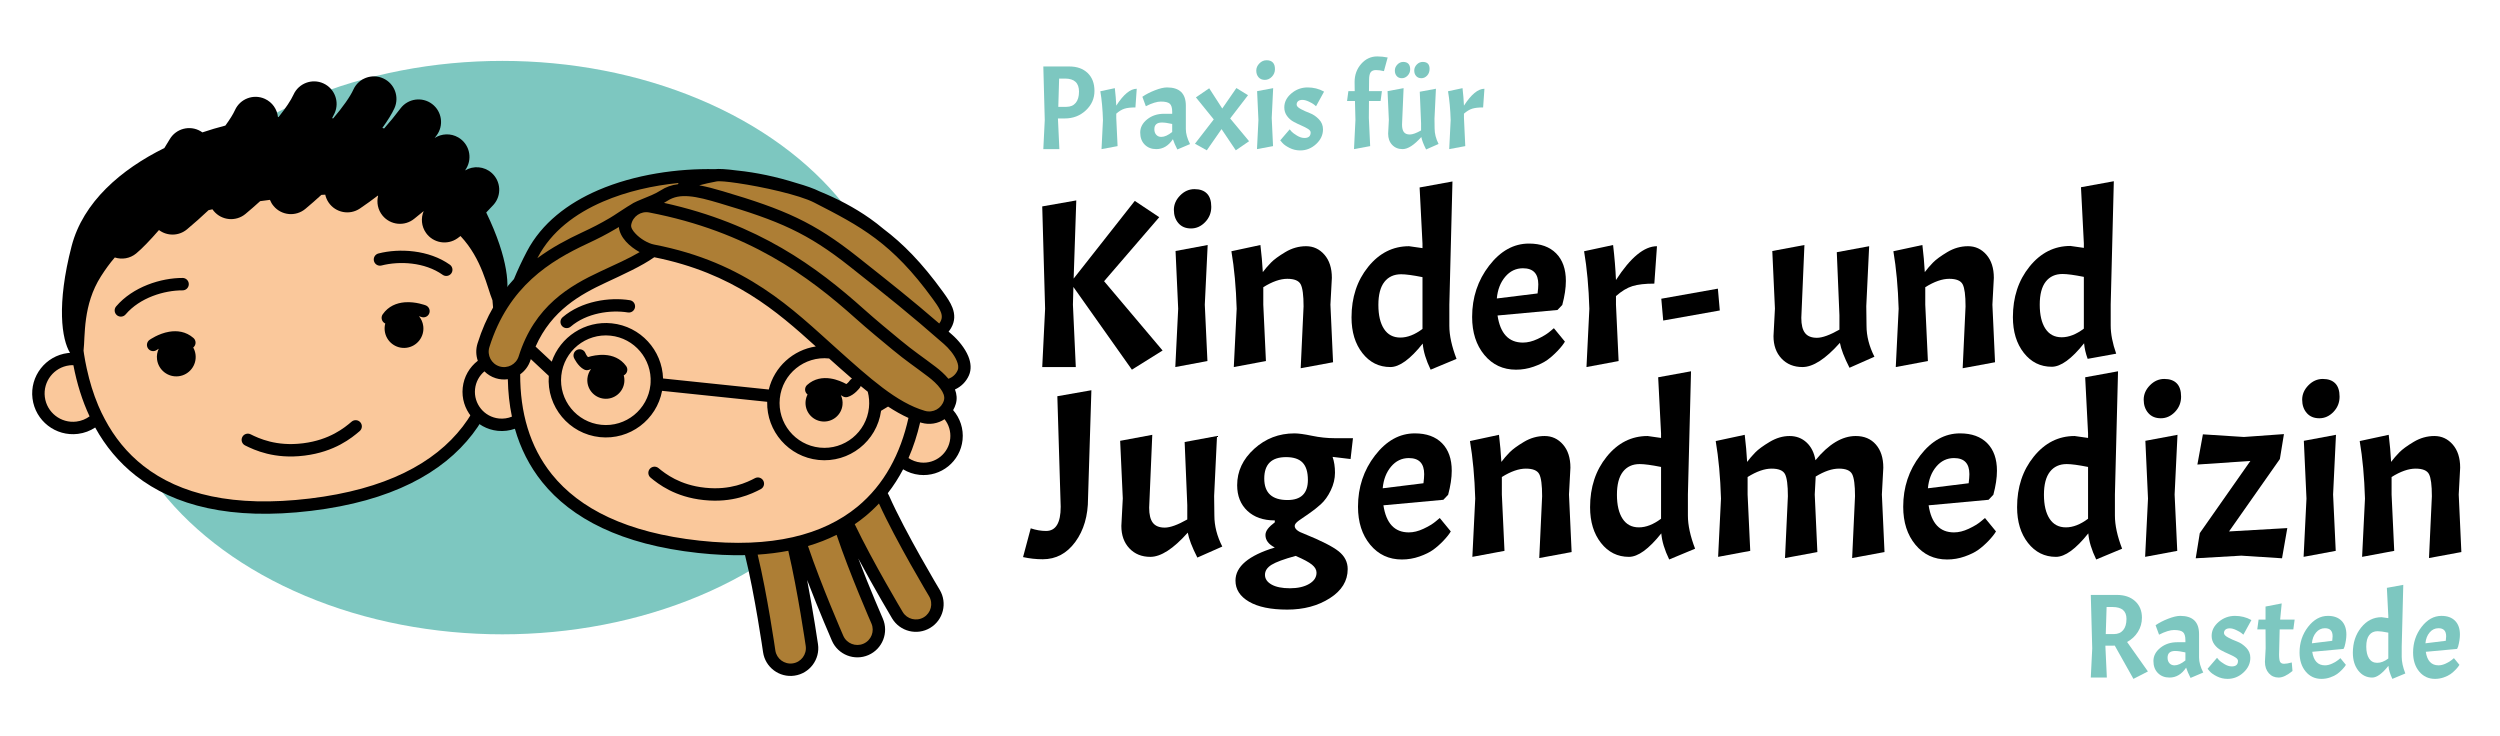 <?xml version="1.0" encoding="UTF-8" standalone="no"?><!DOCTYPE svg PUBLIC "-//W3C//DTD SVG 1.1//EN" "http://www.w3.org/Graphics/SVG/1.1/DTD/svg11.dtd"><svg width="100%" height="100%" viewBox="0 0 2008 591" version="1.1" xmlns="http://www.w3.org/2000/svg" xmlns:xlink="http://www.w3.org/1999/xlink" xml:space="preserve" xmlns:serif="http://www.serif.com/" style="fill-rule:evenodd;clip-rule:evenodd;stroke-linejoin:round;stroke-miterlimit:2;"><g id="Logo" transform="matrix(1,0,0,1,0,94.918)"><g id="Bildmarke" transform="matrix(-1.198,0,0,1.198,2667.93,-1558.57)"><g id="Hintergrundfarbe-" serif:id="Hintergrundfarbe " transform="matrix(1.135,0,0,0.826,-225.859,198.272)"><circle cx="1864.36" cy="1521.22" r="232.72" style="fill:rgb(125,199,192);"/></g><g id="Malte" transform="matrix(0.12,0.015,-0.015,0.12,1857.54,1271.42)"><g transform="matrix(-6.839,0.881,0.881,6.839,7358.91,-7268.05)"><path d="M814.157,1139.86c-2.588,-0.422 -5.28,-0.481 -8.013,-0.129c-15.195,1.957 -25.942,15.882 -23.985,31.077c1.957,15.194 15.882,25.941 31.077,23.984c6.31,-0.813 11.853,-3.69 16.037,-7.864c25.205,50.175 78.009,80.677 171.669,69.046c125.734,-15.615 160.706,-88.311 150.154,-170.23c-10.551,-81.918 -94.966,-138.656 -188.39,-126.622c-93.424,12.033 -160.706,88.31 -150.155,170.229c0.457,3.547 0.992,7.054 1.606,10.509Z" style="fill:rgb(250,200,155);"/></g><g transform="matrix(-6.839,0.881,0.881,6.839,7358.91,-7268.05)"><path d="M807.239,1134.63c-6.71,-10.793 -11.115,-38.66 0.937,-85.795c9.096,-35.571 39.562,-61.866 74.288,-79.184c1.501,-2.389 2.93,-4.749 4.27,-7.06c5.02,-8.654 16.123,-11.605 24.778,-6.585c0.512,0.297 1.004,0.615 1.476,0.953c6.198,-2.114 12.378,-3.96 18.447,-5.54c3.503,-4.809 6.156,-9.074 7.706,-12.519c4.106,-9.124 14.846,-13.199 23.971,-9.093c6.079,2.735 9.916,8.415 10.586,14.6l0.524,-0.036c5.616,-7.088 9.812,-13.349 11.935,-18.068c4.106,-9.125 14.846,-13.2 23.971,-9.094c9.124,4.105 13.199,14.846 9.093,23.97c-0.557,1.24 -1.232,2.575 -2.015,3.995l0.944,0.099c7.703,-9.173 13.483,-17.349 16.104,-23.175c4.106,-9.124 14.847,-13.199 23.971,-9.093c9.124,4.105 13.199,14.846 9.094,23.97c-1.93,4.288 -5.253,9.716 -9.647,15.866c0.476,0.136 0.951,0.275 1.428,0.416c4.547,-5.133 8.837,-10.484 13.124,-16.194c6.007,-8.001 17.38,-9.62 25.382,-3.613c8.001,6.008 9.62,17.381 3.613,25.382c-0.493,0.656 -0.986,1.308 -1.478,1.956c5.554,-3.632 12.907,-4.072 19.034,-0.519c8.655,5.021 11.606,16.123 6.585,24.778c-0.334,0.576 -0.686,1.153 -1.055,1.731c6.592,-3.995 15.28,-3.466 21.371,1.89c7.514,6.607 8.251,18.071 1.644,25.585c-1.54,1.751 -3.573,3.913 -5.878,6.261c18.213,37.238 19.442,61.318 15.341,71.02c4.012,39.94 -2.983,77.417 -25.688,107.21c-23.779,31.203 -64.937,54.156 -129.538,62.178c-64.576,8.02 -110.188,-3.746 -141.067,-27.749c-13.681,-10.635 -24.509,-23.696 -32.801,-38.599c-4.014,2.697 -8.701,4.505 -13.816,5.164c-17.926,2.309 -34.354,-10.371 -36.663,-28.297c-2.309,-17.926 10.37,-34.355 28.296,-36.664l1.733,-0.147Zm339.457,-43.606c-4.312,-10.196 -8.376,-33.034 -25.878,-51.522c-0.858,0.679 -1.663,1.291 -2.4,1.819c-8.13,5.832 -19.466,3.966 -25.297,-4.164c-3.806,-5.305 -4.334,-11.974 -1.982,-17.59c-2.643,2.155 -5.181,4.211 -7.519,6.149c-7.704,6.385 -19.142,5.313 -25.526,-2.391c-3.823,-4.613 -4.973,-10.566 -3.624,-15.971l-0.323,-0.036c-4.431,3.431 -9.165,6.871 -14.272,10.362c-8.26,5.646 -19.55,3.524 -25.197,-4.736c-1.34,-1.961 -2.243,-4.093 -2.729,-6.281c-1.027,0.057 -2.065,0.118 -3.114,0.183c-4.226,3.898 -8.523,7.693 -12.838,11.318c-7.661,6.436 -19.106,5.441 -25.541,-2.22c-1.277,-1.52 -2.261,-3.189 -2.959,-4.939c-2.684,0.35 -5.31,0.705 -7.869,1.065c-3.867,3.54 -7.79,6.99 -11.728,10.298c-7.661,6.436 -19.106,5.441 -25.541,-2.22c-0.377,-0.449 -0.728,-0.91 -1.054,-1.383c-1.05,0.229 -2.087,0.46 -3.109,0.693c-5.647,5.368 -11.463,10.595 -17.312,15.508c-6.571,5.52 -15.925,5.574 -22.514,0.644c-7.247,8.413 -13.744,15.155 -18.258,18.895c-4.955,4.107 -11.455,5.129 -17.161,3.285c-4.022,4.674 -7.602,9.706 -11.038,15.129c-14.692,23.191 -12.445,48.067 -13.815,59.885l0.425,2.916c0.598,3.711 1.289,7.372 2.099,10.971l0.164,0.719c2.269,10.255 5.32,20.051 9.227,29.254l0.187,0.438c1.553,3.611 3.239,7.129 5.095,10.53l0.091,0.171c7.748,14.534 18.038,27.236 31.23,37.49c29.245,22.733 72.552,33.32 133.711,25.724c61.133,-7.591 100.328,-28.795 122.83,-58.323c21.486,-28.193 27.614,-63.816 23.539,-101.67Zm-151.871,115.583c-0.079,0.006 -0.159,0.015 -0.238,0.025c-21.106,2.718 -35.258,-3.785 -41.925,-7.088c-2.469,-1.222 -5.465,-0.211 -6.687,2.257c-1.223,2.468 -0.212,5.464 2.256,6.687c7.575,3.752 23.654,11.131 47.631,8.043c0.079,-0.01 0.158,-0.022 0.237,-0.036c0.079,-0.007 0.158,-0.015 0.238,-0.025c23.977,-3.089 37.661,-14.302 44.037,-19.851c2.078,-1.808 2.297,-4.962 0.489,-7.04c-1.808,-2.078 -4.963,-2.297 -7.041,-0.489c-5.612,4.884 -17.655,14.762 -38.76,17.481c-0.08,0.01 -0.159,0.022 -0.237,0.036Zm-184.855,-62.091c2.861,14.638 7.193,28.443 13.173,41.101c-3.001,2.214 -6.589,3.712 -10.545,4.222c-12.463,1.605 -23.884,-7.21 -25.489,-19.673c-1.606,-12.463 7.209,-23.884 19.672,-25.49c1.04,-0.134 2.072,-0.195 3.091,-0.163l0.098,0.003Zm68.575,-13.493c-1.012,0.595 -1.593,1.01 -1.593,1.01c-2.236,1.609 -5.357,1.1 -6.966,-1.136c-1.609,-2.235 -1.1,-5.356 1.136,-6.965c-0,-0 7.076,-5.095 15.727,-6.595c6.354,-1.102 13.449,-0.326 19.548,4.926c2.087,1.797 2.323,4.95 0.526,7.038c-0.204,0.236 -0.425,0.448 -0.659,0.637c0.965,1.705 1.622,3.62 1.888,5.682c1.1,8.538 -4.939,16.362 -13.478,17.462c-8.538,1.1 -16.362,-4.939 -17.462,-13.477c-0.392,-3.042 0.122,-5.992 1.333,-8.582Zm209.137,-26.938c1.129,0.32 1.797,0.574 1.797,0.574c2.57,0.989 5.46,-0.294 6.45,-2.864c0.99,-2.571 -0.293,-5.461 -2.864,-6.451c0,0 -8.136,-3.135 -16.885,-2.394c-6.426,0.544 -13.093,3.093 -17.662,9.719c-1.563,2.267 -0.992,5.377 1.276,6.941c0.256,0.177 0.524,0.327 0.798,0.449c-0.501,1.894 -0.652,3.914 -0.386,5.975c1.1,8.538 8.924,14.577 17.462,13.477c8.539,-1.099 14.578,-8.924 13.478,-17.462c-0.392,-3.041 -1.637,-5.766 -3.464,-7.964Zm-190.152,-30.036c-17.328,0.016 -39.973,7.238 -53.359,23.077c-1.778,2.104 -1.514,5.255 0.59,7.033c2.103,1.778 5.254,1.514 7.032,-0.59c11.455,-13.553 30.92,-19.525 45.746,-19.539c2.754,-0.002 4.988,-2.241 4.986,-4.995c-0.003,-2.754 -2.241,-4.988 -4.995,-4.986Zm157.349,-20.267c16.766,-4.376 40.502,-3.128 57.465,8.802c2.253,1.585 2.796,4.7 1.212,6.953c-1.585,2.253 -4.7,2.796 -6.953,1.211c-14.515,-10.207 -34.858,-11.053 -49.204,-7.309c-2.665,0.696 -5.393,-0.903 -6.089,-3.568c-0.695,-2.665 0.904,-5.394 3.569,-6.089Z"/></g></g><g id="Alexandra" transform="matrix(0.115,-0.012,0.012,0.115,1614.66,1494.44)"><g id="Farben"><g id="Zopf" transform="matrix(3.867,1.553,-1.553,3.867,-474.969,-2227.82)"><g transform="matrix(1,0,0,1,17.507,0)"><path d="M362.298,564.717c-7.711,55.753 -32.085,146.488 -32.085,146.488c-4.286,15.993 5.219,32.457 21.212,36.743c15.993,4.286 32.457,-5.219 36.743,-21.212c-0,-0 25.47,-95.273 33.564,-153.799c2.269,-16.401 -9.206,-31.559 -25.607,-33.827c-16.401,-2.268 -31.559,9.206 -33.827,25.607Z" style="fill:rgb(173,126,53);"/></g><g transform="matrix(0.992,-0.127,0.127,0.992,17.207,63.234)"><path d="M362.298,564.717c-7.711,55.753 -32.085,146.488 -32.085,146.488c-4.286,15.993 5.219,32.457 21.212,36.743c15.993,4.286 32.457,-5.219 36.743,-21.212c-0,-0 25.47,-95.273 33.564,-153.799c2.269,-16.401 -9.206,-31.559 -25.607,-33.827c-16.401,-2.268 -31.559,9.206 -33.827,25.607Z" style="fill:rgb(173,126,53);"/></g><g transform="matrix(-0.992,-0.127,-0.127,0.992,1008.87,62.581)"><path d="M362.298,564.717c-7.711,55.753 -32.085,146.488 -32.085,146.488c-4.286,15.993 5.219,32.457 21.212,36.743c15.993,4.286 32.457,-5.219 36.743,-21.212c-0,-0 25.47,-95.273 33.564,-153.799c2.269,-16.401 -9.206,-31.559 -25.607,-33.827c-16.401,-2.268 -31.559,9.206 -33.827,25.607Z" style="fill:rgb(173,126,53);"/></g></g><g id="Gesicht" transform="matrix(-7.166,-0.748,-0.748,7.166,11515.5,-7318.75)"><path d="M1163.13,1139.7c0.189,-3.353 0.463,-6.736 0.818,-10.14c8.208,-78.612 87.659,-134.836 177.312,-125.476c89.653,9.361 155.777,80.783 147.569,159.395c-0.355,3.397 -0.784,6.758 -1.294,10.091c2.466,-0.463 5.04,-0.582 7.663,-0.308c14.582,1.522 25.184,14.597 23.661,29.178c-1.522,14.581 -14.596,25.183 -29.177,23.661c-6.036,-0.63 -11.389,-3.239 -15.484,-7.116c-22.961,48.91 -72.824,79.765 -162.681,69.97c-89.783,-9.787 -132.244,-49.818 -144.671,-102.093c-4.816,2.966 -10.611,4.425 -16.667,3.793c-14.581,-1.523 -25.184,-14.597 -23.661,-29.178c1.522,-14.581 14.596,-25.184 29.178,-23.661c2.623,0.274 5.117,0.921 7.434,1.884Z" style="fill:rgb(250,200,155);"/></g><g id="Haare" transform="matrix(-7.166,-0.748,-0.748,7.166,11515.5,-7318.75)"><path d="M1324.78,990.033l0.001,0c2.612,-0.502 8.751,-0.067 16.625,1.012l0.593,0.061l0.305,0.032l0.305,0.031c13.848,1.446 29.449,4.605 45.234,9.543c7.738,2.186 14.424,4.494 18.751,6.711l0.002,0.001c18.355,7.441 36.11,17.352 50.746,29.837c15.257,11.539 29.998,26.425 46.646,49.412c5.616,7.754 11.104,15.429 6.299,23.711c-1.325,2.284 -3.093,4.153 -5.133,5.561c2.24,1.941 4.558,3.96 6.974,6.073c7.207,6.304 16.123,18.189 12.272,26.955c-2.583,5.878 -8.039,9.608 -13.996,10.267c2.902,4.166 4.53,8.738 3.215,13.271c-2.666,9.196 -12.296,14.498 -21.492,11.832c-23.145,-6.71 -45.651,-26.739 -72.71,-50.962c-35.229,-31.537 -71.576,-68.623 -144.798,-82.764c-10.017,7.561 -24.32,13.858 -40.176,21.27c-23.423,10.951 -50.889,26.297 -63.079,65.252c-2.86,9.138 -12.6,14.235 -21.738,11.376c-9.137,-2.86 -14.235,-12.6 -11.375,-21.738c6.764,-21.615 16.941,-37.847 28.76,-50.47c2.839,-6.999 6.334,-14.565 10.587,-22.686c25.552,-48.787 94.983,-64.79 147.182,-63.588Z" style="fill:rgb(173,126,53);"/></g></g><g id="Outlines" transform="matrix(-7.166,-0.748,-0.748,7.166,11515.5,-7318.75)"><path d="M1133.69,1139.24c-1.508,-4.359 -1.685,-9.219 -0.204,-13.954c6.919,-22.11 17.273,-38.792 29.301,-51.801c2.822,-6.889 6.253,-14.285 10.388,-22.181c11.921,-22.759 32.886,-38.797 57.394,-49.361c29.616,-12.765 64.394,-17.522 93.868,-16.906c3.118,-0.404 9.488,-0.035 17.506,1.046l0.874,0.091c0.039,0.004 0.076,0.013 0.11,0.029l0.196,0.041l0.002,-0.039c14.385,1.502 30.616,4.816 47.012,10.008c7.67,2.199 14.292,4.508 18.638,6.721c14.279,5.809 28.194,13.08 40.617,21.856c3.731,2.635 7.327,5.406 10.76,8.313c15.667,11.805 30.779,27.036 47.875,50.641c3.082,4.256 6.071,8.525 7.688,12.831c1.995,5.311 2.139,10.706 -1.113,16.312c-0.602,1.038 -1.275,2.009 -2.01,2.912c0.927,0.808 1.866,1.627 2.82,2.462c4.834,4.228 10.309,10.738 13.023,17.358c2.168,5.288 2.595,10.664 0.532,15.36c-2.307,5.252 -6.396,9.172 -11.246,11.364c1.448,3.77 1.813,7.682 0.689,11.557c-0.526,1.815 -1.263,3.513 -2.176,5.072c5.543,6.371 8.532,14.935 7.587,23.988c-1.809,17.321 -17.339,29.915 -34.66,28.106c-4.832,-0.504 -9.297,-2.077 -13.183,-4.459c-3.566,6.8 -7.672,13.229 -12.349,19.225c0.336,0.543 0.67,1.189 1.005,1.948c13.034,29.567 40.785,75.82 40.785,75.82c0.001,0.001 0.001,0.002 0.002,0.003c6.334,10.577 2.89,24.307 -7.687,30.642c-10.577,6.334 -24.308,2.89 -30.642,-7.687c-0.001,-0.001 -0.001,-0.002 -0.002,-0.003c0,0 -13.966,-23.36 -27.197,-48.19c9.407,24.767 19.72,48.296 19.72,48.296c0.001,0.001 0.001,0.002 0.002,0.003c4.94,11.296 -0.22,24.477 -11.516,29.418c-11.295,4.94 -24.477,-0.22 -29.418,-11.516c0,-0 -0,-0.001 -0.001,-0.002c0,-0 -10.247,-23.478 -19.962,-48.897c5.116,26.584 8.758,51.699 8.758,51.699c0,0.001 0,0.002 0.001,0.003c1.76,12.202 -6.718,23.539 -18.921,25.299c-12.202,1.76 -23.538,-6.717 -25.299,-18.92c0,-0.001 0,-0.002 -0,-0.003c-0,-0 -6.671,-46.506 -14.51,-78.048c-11.749,0.254 -24.324,-0.313 -37.772,-1.779c-61.977,-6.756 -101.908,-27.79 -125.408,-56.976c-10.36,-12.866 -17.559,-27.349 -22.023,-42.985c-4.312,1.545 -9.028,2.17 -13.885,1.663c-17.321,-1.808 -29.915,-17.339 -28.107,-34.659c0.934,-8.945 5.528,-16.629 12.138,-21.721Zm249.887,152.929c7.645,32.642 13.968,76.26 14.021,76.625c0.974,6.751 -3.716,13.022 -10.467,13.995c-6.75,0.974 -13.021,-3.716 -13.995,-10.466c0,0.003 -6.492,-45.143 -14.221,-77.062c8.703,-0.566 16.917,-1.608 24.662,-3.092Zm38.877,-12.832c10.356,30.995 28.017,71.329 28.017,71.329c2.732,6.246 -0.122,13.538 -6.371,16.271c-6.249,2.733 -13.541,-0.121 -16.274,-6.369c-0.147,-0.338 -17.682,-40.506 -28.411,-72.227c8.293,-2.451 15.962,-5.471 23.039,-9.004Zm34.081,-25.218c13.6,30.037 40.325,74.615 40.325,74.615c3.502,5.848 1.597,13.444 -4.254,16.948c-5.852,3.504 -13.447,1.599 -16.951,-4.252c-0.195,-0.325 -24.011,-40.155 -38.612,-70.642c2.932,-2 5.735,-4.104 8.417,-6.305c3.951,-3.245 7.639,-6.705 11.075,-10.364Zm23.744,-68.866c-5.438,-2.445 -10.888,-5.531 -16.41,-9.147l-5.628,3.398c-3.344,24.521 -25.618,42.143 -50.404,39.555c-24.005,-2.506 -41.789,-23.073 -41.257,-46.79l-84.579,-8.831c-4.378,23.315 -26.027,39.766 -50.032,37.259c-24.844,-2.593 -43.025,-24.533 -41.133,-49.283l-14.478,-13.522c-0.079,0.246 -0.157,0.491 -0.234,0.737c-1.508,4.818 -4.501,8.764 -8.318,11.49c-0.087,30.237 7.429,58.078 25.535,80.563c22.203,27.574 60.161,46.931 118.715,53.314c58.529,6.38 99.648,-4.711 127.07,-27.227c21.764,-17.871 34.779,-42.853 41.153,-71.516Zm-164.606,66.089c0.075,0.012 0.151,0.021 0.227,0.029c23.071,2.409 38.325,-5.041 45.504,-8.815c2.438,-1.281 3.377,-4.301 2.095,-6.739c-1.281,-2.438 -4.301,-3.377 -6.739,-2.095c-6.283,3.303 -19.632,9.831 -39.823,7.722c-0.077,-0.008 -0.153,-0.014 -0.229,-0.018c-0.075,-0.012 -0.15,-0.021 -0.227,-0.029c-20.192,-2.108 -31.904,-11.253 -37.369,-15.782c-2.121,-1.758 -5.269,-1.463 -7.027,0.658c-1.757,2.12 -1.463,5.269 0.658,7.026c6.245,5.176 19.63,15.616 42.702,18.025c0.076,0.008 0.152,0.014 0.228,0.018Zm193.657,-65.069c-5.286,3.514 -12.026,4.766 -18.595,2.862c-0.346,-0.1 -0.692,-0.203 -1.037,-0.31c-2.318,10.046 -5.42,19.658 -9.372,28.711c2.85,1.939 6.206,3.221 9.872,3.604c11.842,1.236 22.46,-7.374 23.696,-19.216c0.61,-5.841 -1.176,-11.384 -4.564,-15.651Zm-92.91,-48.877l-0.056,-0.006c-19.798,-2.067 -37.55,12.328 -39.617,32.126c-2.067,19.798 12.329,37.549 32.126,39.616c19.798,2.067 37.549,-12.328 39.617,-32.126c0.462,-4.432 0.1,-8.762 -0.963,-12.835c-1.879,-1.492 -3.771,-3.031 -5.679,-4.61c-0.15,0.485 -0.378,0.956 -0.687,1.393c0,0 -4.351,5.923 -9.854,7.448c-0.719,0.199 -1.445,0.23 -2.136,0.116l-0.03,-0.005c-0.691,-0.116 -1.368,-0.38 -1.983,-0.801c-0,-0 -0.458,-0.31 -1.263,-0.769c1.104,2.367 1.6,5.055 1.309,7.841c-0.855,8.194 -8.202,14.151 -16.395,13.296c-8.194,-0.856 -14.151,-8.202 -13.296,-16.396c0.199,-1.902 0.747,-3.683 1.574,-5.286c-0.25,-0.188 -0.485,-0.403 -0.703,-0.643c-1.847,-2.044 -1.687,-5.202 0.356,-7.049c5.768,-5.213 12.601,-6.132 18.763,-5.215c5.317,0.791 10.055,2.995 12.799,4.495c1.625,-1.104 2.699,-2.779 2.699,-2.779c0.487,-0.691 1.117,-1.221 1.823,-1.577c-5.936,-5.099 -12.051,-10.547 -18.404,-16.234Zm-143.667,19.663c1.16,-19.152 -12.99,-36.019 -32.257,-38.03l-0,-0c-19.798,-2.067 -37.549,12.328 -39.616,32.125c-2.067,19.798 12.328,37.55 32.126,39.617c19.797,2.067 37.549,-12.329 39.616,-32.126c0.018,-0.171 0.034,-0.341 0.05,-0.512c-0.008,-0.225 0,-0.453 0.024,-0.684c0.014,-0.132 0.033,-0.262 0.057,-0.39Zm-133.737,-9.298c-4.108,3.47 -6.935,8.47 -7.537,14.236c-1.236,11.842 7.374,22.46 19.216,23.696c3.681,0.385 7.244,-0.182 10.443,-1.502c-2.022,-9.688 -3.083,-19.756 -3.277,-30.103c-3.166,0.441 -6.476,0.206 -9.727,-0.812c-3.563,-1.115 -6.649,-3.042 -9.118,-5.515Zm132.632,-127.868c79.819,15.414 127.752,50.908 166.152,85.284c10.05,8.997 20.949,17.921 29.664,25.142c10.807,8.955 18.078,13.695 28.738,21.813c3.438,2.617 7.313,6.01 10.001,9.812c2.052,2.902 3.539,6.01 2.621,9.177c-1.899,6.55 -8.759,10.327 -15.31,8.428c-22.57,-6.543 -44.383,-26.265 -70.771,-49.887c-35.789,-32.039 -72.792,-69.58 -147.185,-83.946c-4.785,-0.924 -11.171,-4.607 -15.209,-9.083c-2.011,-2.228 -3.638,-4.567 -3.178,-6.95c1.293,-6.697 7.78,-11.084 14.477,-9.791l-0,0.001Zm-46.842,126.055c-0.883,0.283 -1.394,0.492 -1.394,0.492c-0.689,0.284 -1.406,0.403 -2.106,0.374l-0.031,-0.001c-0.699,-0.032 -1.403,-0.212 -2.065,-0.556c-5.07,-2.629 -8.104,-9.322 -8.104,-9.322c-1.087,-2.531 0.086,-5.468 2.617,-6.554c2.531,-1.087 5.468,0.085 6.554,2.616c0,0 0.706,1.861 2.067,3.277c2.995,-0.901 8.086,-2.079 13.451,-1.755c6.219,0.376 12.715,2.687 17.282,8.979c1.617,2.229 1.121,5.352 -1.108,6.97c-0.262,0.19 -0.537,0.352 -0.821,0.484c0.478,1.74 0.647,3.596 0.448,5.498c-0.855,8.193 -8.202,14.151 -16.395,13.295c-8.194,-0.855 -14.151,-8.202 -13.296,-16.395c0.291,-2.786 1.332,-5.314 2.901,-7.402Zm180.901,-18.221c-31.389,-28.402 -66.379,-59.022 -129.999,-71.809l-0.016,0.012c-10.183,7.141 -23.94,13.372 -39.137,20.477c-20.076,9.385 -43.376,22.037 -56.373,51.4l13.006,12.147c6.796,-19.844 26.604,-33.122 48.344,-30.852l0,-0c23.192,2.421 40.576,21.699 41.248,44.383l85.094,8.884c4.425,-18.266 19.584,-31.879 37.833,-34.642Zm106.725,25.985c3.192,-1.068 5.938,-3.427 7.397,-6.747c1.018,-2.318 0.441,-4.95 -0.629,-7.559c-2.141,-5.224 -6.545,-10.297 -10.359,-13.633c-28.76,-25.156 -43.652,-36.93 -75.587,-62.244c-34.336,-27.218 -57.136,-36.929 -105.072,-51.128l0,-0c-9.244,-2.738 -17.381,-4.984 -24.669,-5.558c-6.416,-0.505 -12.099,0.32 -17.217,3.661c-0.87,0.568 -1.799,1.118 -2.77,1.653c76.154,16.79 123.065,51.686 160.931,85.583c9.951,8.909 20.745,17.744 29.375,24.894c10.684,8.853 17.878,13.531 28.417,21.557c3.42,2.605 7.142,5.882 10.183,9.521Zm-265.232,-122.128c-0.719,0.452 -1.425,0.884 -2.118,1.29c-8.559,5.014 -14.273,7.919 -23.221,12.102c-29.602,13.838 -63.445,34.062 -78.85,83.291c-2.036,6.509 1.595,13.447 8.104,15.484c6.509,2.037 13.447,-1.594 15.484,-8.103c12.73,-40.681 41.268,-56.847 65.729,-68.283c11.818,-5.525 22.786,-10.324 31.624,-15.561c-4.046,-2.205 -8.018,-5.164 -11.014,-8.485c-3.29,-3.646 -5.361,-7.732 -5.738,-11.735Zm8.872,58.916c-16.424,-2.643 -38.992,0.732 -54.109,13.689c-2.091,1.793 -2.334,4.946 -0.541,7.037c1.792,2.091 4.945,2.334 7.036,0.541c12.845,-11.009 32.074,-13.659 46.028,-11.413c2.719,0.438 5.282,-1.414 5.72,-4.134c0.438,-2.719 -1.415,-5.282 -4.134,-5.72Zm248.972,18.753c0.334,-0.431 0.644,-0.89 0.925,-1.374c1.937,-3.34 1.145,-6.525 -0.422,-9.67c-1.441,-2.89 -3.523,-5.737 -5.603,-8.61c-32.983,-45.541 -58.376,-58.642 -95.629,-77.736l0,0c-11.815,-6.056 -41.705,-12.71 -61.706,-15.61c-8.011,-1.161 -14.318,-1.814 -16.888,-1.32c-4.508,0.866 -9.527,1.889 -13.827,3.094c5.889,1.062 12.238,2.765 19.123,4.804l0,0c49.491,14.66 72.987,24.776 108.437,52.876c28.029,22.219 42.993,34.059 65.59,53.546Zm-209.81,-113.098c-20.445,2.033 -41.695,6.756 -60.714,14.954c-22.351,9.634 -41.632,24.07 -52.503,44.826c-0.132,0.252 -0.264,0.503 -0.393,0.749c11.779,-8.721 24.194,-15.226 36.01,-20.75c8.632,-4.035 14.146,-6.835 22.404,-11.672c4.143,-2.427 8.752,-5.784 13.96,-8.995c0.717,-0.442 1.445,-0.881 2.184,-1.313c0.87,-0.631 1.784,-1.2 2.736,-1.701c1.761,-0.941 4.169,-1.984 6.898,-3.089c4.791,-1.941 10.735,-4.218 15.023,-7.017c4.319,-2.82 8.938,-4.386 13.932,-4.999c0.126,-0.334 0.28,-0.665 0.463,-0.993Z"/></g></g></g><g id="Schriftart-ACME" serif:id="Schriftart ACME" transform="matrix(1,0,0,1,-750,-944.882)"><g transform="matrix(0.697,0,0,0.697,163.635,-313.562)"><path d="M2081.54,1900.29l-3.04,90.071l70.454,-89.518l28.182,18.788l-63.547,73.769l67.415,79.848l-35.365,22.103l-67.415,-95.32l-0.552,20.445l3.315,71.836l-38.68,-0l3.315,-67.139l-3.315,-117.975l39.233,-6.908Z" style="fill-rule:nonzero;"/><path d="M2232.95,1951.67l-3.315,68.796l3.039,64.928l-37.023,6.908l3.316,-67.139l-3.039,-66.585l37.022,-6.908Zm-38.957,-40.476c0,-6.171 2.395,-11.696 7.184,-16.577c4.789,-4.882 10.315,-7.322 16.577,-7.322c6.263,-0 11.052,1.704 14.367,5.111c3.316,3.408 4.974,8.519 4.974,15.334c-0,6.815 -2.349,12.664 -7.046,17.545c-4.697,4.881 -10.13,7.321 -16.301,7.321c-6.17,0 -11.005,-2.026 -14.505,-6.078c-3.5,-4.052 -5.25,-9.164 -5.25,-15.334Z" style="fill-rule:nonzero;"/><path d="M2343.46,2022.4c0,-12.709 -1.105,-21.182 -3.315,-25.418c-2.211,-4.237 -7.368,-6.355 -15.473,-6.355c-8.104,0 -17.314,3.223 -27.629,9.67l0,20.169l3.04,64.928l-37.023,6.908l3.315,-67.139c-0.736,-24.682 -2.763,-46.785 -6.078,-66.309l33.431,-7.184c1.289,10.683 2.21,21.09 2.763,31.221c2.763,-3.684 5.894,-7.322 9.394,-10.913c3.499,-3.592 9.025,-7.644 16.577,-12.157c7.552,-4.513 15.518,-6.769 23.899,-6.769c8.381,-0 15.426,3.269 21.136,9.808c5.71,6.539 8.565,15.426 8.565,26.662l-1.657,30.944l3.039,66.31l-37.299,6.907l3.315,-71.283Z" style="fill-rule:nonzero;"/><path d="M2480.78,2065.23c-14.367,18.051 -26.8,27.077 -37.299,27.077c-13.078,-0 -23.807,-5.342 -32.188,-16.025c-8.381,-10.683 -12.571,-24.406 -12.571,-41.167c0,-23.024 6.401,-42.457 19.202,-58.297c12.802,-15.841 28.504,-23.761 47.108,-23.761l15.472,2.21l-0,-5.249l-3.316,-64.652l37.852,-6.907l-3.592,142.012l0,24.314c0,11.051 2.763,23.761 8.289,38.128l-29.839,12.433c-5.342,-11.052 -8.381,-21.09 -9.118,-30.116Zm-51.114,-44.482c0,11.788 2.165,20.998 6.493,27.629c4.329,6.631 10.591,9.946 18.788,9.946c8.197,0 16.715,-3.315 25.557,-9.946l-0,-59.679c-11.052,-2.21 -19.248,-3.315 -24.59,-3.315c-8.289,-0 -14.735,2.947 -19.34,8.841c-4.605,5.894 -6.908,14.735 -6.908,26.524Z" style="fill-rule:nonzero;"/><path d="M2596.27,2064.12c5.342,0 10.96,-1.381 16.854,-4.144c5.894,-2.763 10.499,-5.526 13.814,-8.289l4.973,-4.144l12.71,15.472c-1.842,3.131 -4.697,6.723 -8.565,10.775c-3.868,4.053 -7.782,7.506 -11.743,10.361c-3.96,2.855 -9.209,5.434 -15.748,7.736c-6.539,2.303 -13.308,3.454 -20.307,3.454c-14.92,-0 -27.077,-5.664 -36.471,-16.992c-9.393,-11.328 -14.09,-25.925 -14.09,-43.792c-0,-22.471 6.539,-42.18 19.616,-59.126c13.078,-16.946 28.366,-25.418 45.864,-25.418c13.446,-0 23.899,3.776 31.359,11.327c7.46,7.552 11.19,18.143 11.19,31.774c-0,8.104 -1.382,17.314 -4.144,27.629l-5.526,5.802l-69.073,6.354c3.132,20.814 12.894,31.221 29.287,31.221Zm0,-85.65c-8.104,0 -14.92,3.27 -20.445,9.809c-5.526,6.539 -8.75,14.873 -9.671,25.004l46.97,-5.802c0.552,-4.237 0.829,-7.736 0.829,-10.499c-0,-12.341 -5.895,-18.512 -17.683,-18.512Z" style="fill-rule:nonzero;"/><path d="M2666.72,1958.86l33.431,-7.184c1.658,14.183 2.763,27.629 3.315,40.339c16.762,-25.972 32.51,-38.957 47.246,-38.957l-3.039,43.101c-10.683,-0 -19.11,0.967 -25.281,2.901c-6.17,1.934 -12.479,5.756 -18.926,11.466l0,9.946l3.04,64.928l-37.023,6.908l3.315,-67.139c-0.737,-24.682 -2.763,-46.785 -6.078,-66.309Z" style="fill-rule:nonzero;"/><path d="M2757.9,2038.71l-2.21,-25.142l65.204,-11.604l2.211,25.142l-65.205,11.604Z" style="fill-rule:nonzero;"/><path d="M2918.42,2092.31c-9.947,-0 -18.005,-3.27 -24.176,-9.809c-6.17,-6.538 -9.255,-15.149 -9.255,-25.833l1.657,-31.773l-3.039,-66.309l37.023,-6.908l-3.592,83.992c0,7.921 1.428,13.723 4.283,17.407c2.855,3.683 7.413,5.525 13.676,5.525c6.263,0 14.92,-3.131 25.971,-9.394l0,-16.577l-3.039,-72.664l37.299,-6.907l-3.315,69.072l0.276,22.656c-0,11.788 3.039,23.669 9.117,35.641l-28.734,12.71c-6.078,-11.973 -9.762,-21.551 -11.051,-28.735c-16.578,18.604 -30.945,27.906 -43.101,27.906Z" style="fill-rule:nonzero;"/><path d="M3106.3,2022.4c-0,-12.709 -1.106,-21.182 -3.316,-25.418c-2.21,-4.237 -7.368,-6.355 -15.472,-6.355c-8.105,0 -17.314,3.223 -27.629,9.67l-0,20.169l3.039,64.928l-37.023,6.908l3.316,-67.139c-0.737,-24.682 -2.763,-46.785 -6.079,-66.309l33.431,-7.184c1.29,10.683 2.211,21.09 2.763,31.221c2.763,-3.684 5.894,-7.322 9.394,-10.913c3.5,-3.592 9.026,-7.644 16.578,-12.157c7.551,-4.513 15.518,-6.769 23.899,-6.769c8.38,-0 15.426,3.269 21.136,9.808c5.71,6.539 8.565,15.426 8.565,26.662l-1.658,30.944l3.039,66.31l-37.299,6.907l3.316,-71.283Z" style="fill-rule:nonzero;"/><g transform="matrix(1.435,0,0,1.435,-234.864,450.054)"><path d="M2426.4,1137.84c-1.611,-4.427 -2.548,-8.603 -2.867,-12.506c-10.009,12.576 -18.672,18.864 -25.987,18.864c-9.111,0 -16.587,-3.721 -22.426,-11.164c-5.839,-7.444 -8.758,-17.004 -8.758,-28.682c-0,-16.042 4.459,-29.581 13.378,-40.617c8.919,-11.037 19.86,-16.555 32.821,-16.555l10.78,1.54l-0,-3.658l-2.31,-45.044l26.372,-4.812l-2.502,98.943l-0,16.94c-0,6.676 1.447,14.22 4.404,22.609l-22.905,4.142Zm-38.479,-43.498c0,8.213 1.508,14.629 4.524,19.249c3.016,4.62 7.379,6.93 13.09,6.93c5.711,0 11.646,-2.31 17.806,-6.93l-0,-41.579c-7.7,-1.54 -13.411,-2.31 -17.132,-2.31c-5.775,0 -10.267,2.053 -13.475,6.16c-3.208,4.107 -4.813,10.266 -4.813,18.48Z"/></g><path d="M2042.86,2313.8c-7.552,-0 -15.104,-0.829 -22.656,-2.487l8.842,-33.155c6.078,2.027 11.972,3.04 17.682,3.04c11.236,-0 16.854,-9.302 16.854,-27.906l-3.868,-127.369l39.233,-6.907l-3.868,124.606c-0,20.077 -4.881,36.793 -14.644,50.147c-9.762,13.354 -22.287,20.031 -37.575,20.031Z" style="fill-rule:nonzero;"/><path d="M2166.91,2311.04c-9.946,-0 -18.005,-3.27 -24.175,-9.808c-6.171,-6.539 -9.256,-15.15 -9.256,-25.833l1.658,-31.774l-3.039,-66.309l37.022,-6.908l-3.591,83.993c-0,7.92 1.427,13.722 4.282,17.406c2.855,3.684 7.414,5.526 13.676,5.526c6.263,-0 14.92,-3.132 25.972,-9.394l-0,-16.578l-3.039,-72.664l37.299,-6.907l-3.316,69.072l0.276,22.656c0,11.788 3.04,23.669 9.118,35.641l-28.734,12.71c-6.079,-11.973 -9.762,-21.551 -11.052,-28.734c-16.577,18.603 -30.944,27.905 -43.101,27.905Z" style="fill-rule:nonzero;"/><path d="M2265,2338.39c-0,-16.209 15.104,-28.919 45.311,-38.128c-7.183,-3.684 -10.775,-8.473 -10.775,-14.367c0,-2.395 0.921,-4.789 2.763,-7.184c1.842,-2.395 4.513,-4.881 8.012,-7.46l0,-2.21c-13.262,-0 -23.807,-3.684 -31.635,-11.052c-7.828,-7.367 -11.742,-17.222 -11.742,-29.563c-0,-16.024 6.539,-29.977 19.616,-41.858c13.078,-11.88 28.55,-17.82 46.417,-17.82c4.605,-0 11.328,0.921 20.169,2.763c8.842,1.842 17.499,2.763 25.971,2.763l21.275,-0l-2.763,24.037l-20.722,-2.487c1.842,5.342 2.763,11.42 2.763,18.235c0,6.815 -1.612,13.584 -4.835,20.308c-3.223,6.723 -7.091,12.11 -11.604,16.162c-4.513,4.053 -9.026,7.598 -13.538,10.638c-4.513,3.039 -8.381,5.71 -11.605,8.012c-3.223,2.302 -4.835,4.375 -4.835,6.217c0,3.499 3.684,6.538 11.052,9.117c19.524,7.92 32.74,14.643 39.648,20.169c6.907,5.526 10.36,12.341 10.36,20.446c0,13.63 -6.861,24.82 -20.583,33.569c-13.723,8.749 -30.07,13.124 -49.042,13.124c-18.971,-0 -33.661,-3.04 -44.068,-9.118c-10.407,-6.078 -15.61,-14.183 -15.61,-24.313Zm83.439,-116.042c0,-9.026 -2.026,-15.656 -6.078,-19.893c-4.052,-4.236 -10.407,-6.355 -19.064,-6.355c-16.762,0 -25.142,8.243 -25.142,24.728c-0,16.486 8.933,24.728 26.8,24.728c15.656,0 23.484,-7.736 23.484,-23.208Zm9.947,106.924c-0,-3.316 -1.75,-6.401 -5.25,-9.256c-3.499,-2.855 -9.762,-6.216 -18.787,-10.084c-13.447,3.684 -22.702,7.091 -27.768,10.222c-5.065,3.132 -7.597,7 -7.597,11.605c-0,4.604 2.532,8.334 7.597,11.189c5.066,2.855 12.111,4.283 21.137,4.283c9.025,-0 16.393,-1.658 22.103,-4.973c5.71,-3.316 8.565,-7.644 8.565,-12.986Z" style="fill-rule:nonzero;"/><path d="M2464.76,2282.85c5.342,0 10.96,-1.381 16.854,-4.144c5.894,-2.763 10.499,-5.526 13.814,-8.289l4.974,-4.144l12.709,15.472c-1.842,3.131 -4.697,6.723 -8.565,10.775c-3.868,4.053 -7.782,7.506 -11.742,10.361c-3.961,2.855 -9.21,5.434 -15.749,7.736c-6.539,2.303 -13.308,3.454 -20.307,3.454c-14.92,0 -27.077,-5.664 -36.47,-16.992c-9.394,-11.328 -14.091,-25.925 -14.091,-43.792c-0,-22.471 6.539,-42.18 19.616,-59.126c13.078,-16.945 28.366,-25.418 45.864,-25.418c13.447,-0 23.9,3.776 31.359,11.328c7.46,7.552 11.19,18.143 11.19,31.773c0,8.104 -1.381,17.314 -4.144,27.629l-5.526,5.802l-69.072,6.355c3.131,20.813 12.893,31.22 29.286,31.22Zm0,-85.649c-8.104,-0 -14.919,3.269 -20.445,9.808c-5.526,6.539 -8.749,14.873 -9.67,25.004l46.969,-5.802c0.552,-4.236 0.829,-7.736 0.829,-10.499c-0,-12.341 -5.894,-18.511 -17.683,-18.511Z" style="fill-rule:nonzero;"/><path d="M2618.37,2241.14c0,-12.71 -1.105,-21.183 -3.315,-25.419c-2.211,-4.236 -7.368,-6.355 -15.472,-6.355c-8.105,0 -17.315,3.224 -27.629,9.67l-0,20.17l3.039,64.928l-37.023,6.907l3.315,-67.138c-0.736,-24.682 -2.762,-46.786 -6.078,-66.31l33.431,-7.184c1.289,10.684 2.21,21.091 2.763,31.221c2.763,-3.684 5.894,-7.321 9.394,-10.913c3.499,-3.592 9.025,-7.644 16.577,-12.157c7.552,-4.513 15.518,-6.769 23.899,-6.769c8.381,-0 15.426,3.269 21.136,9.808c5.71,6.539 8.565,15.426 8.565,26.662l-1.657,30.945l3.039,66.309l-37.299,6.907l3.315,-71.282Z" style="fill-rule:nonzero;"/><path d="M2755.69,2283.96c-14.367,18.051 -26.8,27.077 -37.299,27.077c-13.078,-0 -23.807,-5.342 -32.188,-16.025c-8.38,-10.683 -12.571,-24.406 -12.571,-41.167c0,-23.024 6.401,-42.457 19.202,-58.297c12.802,-15.841 28.504,-23.761 47.108,-23.761l15.472,2.21l-0,-5.249l-3.316,-64.652l37.852,-6.907l-3.592,142.013l0,24.313c0,11.052 2.763,23.761 8.289,38.128l-29.839,12.433c-5.342,-11.052 -8.381,-21.09 -9.118,-30.116Zm-51.113,-44.482c-0,11.788 2.164,20.998 6.492,27.629c4.329,6.631 10.591,9.946 18.788,9.946c8.197,0 16.716,-3.315 25.557,-9.946l-0,-59.679c-11.052,-2.21 -19.248,-3.315 -24.59,-3.315c-8.289,-0 -14.735,2.947 -19.34,8.841c-4.605,5.894 -6.907,14.736 -6.907,26.524Z" style="fill-rule:nonzero;"/><path d="M2901.57,2241.14c-0,-12.71 -1.105,-21.183 -3.316,-25.419c-2.21,-4.236 -7.367,-6.355 -15.472,-6.355c-8.104,0 -17.314,3.224 -27.629,9.67l0,20.17l3.04,64.928l-37.023,6.907l3.315,-67.138c-0.737,-24.682 -2.763,-46.786 -6.078,-66.31l33.431,-7.184c1.289,10.684 2.21,21.091 2.763,31.221c2.763,-3.684 5.894,-7.321 9.394,-10.913c3.499,-3.592 9.025,-7.644 16.577,-12.157c7.552,-4.513 15.196,-6.769 22.932,-6.769c7.736,-0 14.275,2.487 19.617,7.46c5.341,4.973 8.749,11.788 10.222,20.445c15.288,-18.603 30.761,-27.905 46.417,-27.905c9.762,-0 17.498,3.269 23.208,9.808c5.71,6.539 8.565,15.426 8.565,26.662l-1.658,30.945l3.04,66.309l-37.299,6.907l3.315,-71.282c0,-12.71 -1.105,-21.183 -3.315,-25.419c-2.211,-4.236 -7.276,-6.355 -15.196,-6.355c-7.921,0 -16.854,3.04 -26.8,9.118l-1.106,20.722l3.04,66.309l-37.3,6.907l3.316,-71.282Z" style="fill-rule:nonzero;"/><path d="M3093.04,2282.85c5.341,0 10.959,-1.381 16.853,-4.144c5.894,-2.763 10.499,-5.526 13.815,-8.289l4.973,-4.144l12.709,15.472c-1.842,3.131 -4.697,6.723 -8.565,10.775c-3.868,4.053 -7.782,7.506 -11.742,10.361c-3.96,2.855 -9.21,5.434 -15.749,7.736c-6.538,2.303 -13.307,3.454 -20.307,3.454c-14.919,0 -27.076,-5.664 -36.47,-16.992c-9.394,-11.328 -14.091,-25.925 -14.091,-43.792c0,-22.471 6.539,-42.18 19.617,-59.126c13.077,-16.945 28.366,-25.418 45.864,-25.418c13.446,-0 23.899,3.776 31.359,11.328c7.46,7.552 11.189,18.143 11.189,31.773c0,8.104 -1.381,17.314 -4.144,27.629l-5.526,5.802l-69.072,6.355c3.131,20.813 12.893,31.22 29.287,31.22Zm-0,-85.649c-8.105,-0 -14.92,3.269 -20.446,9.808c-5.526,6.539 -8.749,14.873 -9.67,25.004l46.969,-5.802c0.553,-4.236 0.829,-7.736 0.829,-10.499c0,-12.341 -5.894,-18.511 -17.682,-18.511Z" style="fill-rule:nonzero;"/><path d="M3247.76,2283.96c-14.367,18.051 -26.8,27.077 -37.299,27.077c-13.078,-0 -23.807,-5.342 -32.188,-16.025c-8.381,-10.683 -12.571,-24.406 -12.571,-41.167c-0,-23.024 6.4,-42.457 19.202,-58.297c12.801,-15.841 28.504,-23.761 47.107,-23.761l15.472,2.21l0,-5.249l-3.315,-64.652l37.852,-6.907l-3.592,142.013l-0,24.313c-0,11.052 2.763,23.761 8.289,38.128l-29.84,12.433c-5.341,-11.052 -8.38,-21.09 -9.117,-30.116Zm-51.114,-44.482c0,11.788 2.164,20.998 6.493,27.629c4.329,6.631 10.591,9.946 18.788,9.946c8.196,0 16.715,-3.315 25.556,-9.946l0,-59.679c-11.051,-2.21 -19.248,-3.315 -24.589,-3.315c-8.289,-0 -14.736,2.947 -19.341,8.841c-4.604,5.894 -6.907,14.736 -6.907,26.524Z" style="fill-rule:nonzero;"/><path d="M3350.54,2170.4l-3.315,68.797l3.039,64.928l-37.023,6.907l3.316,-67.138l-3.039,-66.586l37.022,-6.908Zm-38.956,-40.476c-0,-6.17 2.394,-11.696 7.183,-16.577c4.789,-4.881 10.315,-7.322 16.578,-7.322c6.262,0 11.051,1.704 14.367,5.111c3.315,3.408 4.973,8.519 4.973,15.334c-0,6.816 -2.349,12.664 -7.046,17.545c-4.697,4.881 -10.13,7.322 -16.301,7.322c-6.17,-0 -11.005,-2.027 -14.505,-6.079c-3.5,-4.052 -5.249,-9.163 -5.249,-15.334Z" style="fill-rule:nonzero;"/><path d="M3376.23,2283.68l58.297,-83.163l-61.06,4.144l6.355,-34.812l47.246,3.039l46.14,-3.315l-4.697,28.734l-58.573,83.439l67.138,-3.868l-6.078,34.813l-46.97,-3.04l-52.495,3.04l4.697,-29.011Z" style="fill-rule:nonzero;"/><path d="M3533.17,2170.4l-3.316,68.797l3.04,64.928l-37.023,6.907l3.315,-67.138l-3.039,-66.586l37.023,-6.908Zm-38.957,-40.476c0,-6.17 2.395,-11.696 7.184,-16.577c4.789,-4.881 10.314,-7.322 16.577,-7.322c6.262,0 11.051,1.704 14.367,5.111c3.315,3.408 4.973,8.519 4.973,15.334c0,6.816 -2.348,12.664 -7.045,17.545c-4.697,4.881 -10.131,7.322 -16.301,7.322c-6.171,-0 -11.006,-2.027 -14.505,-6.079c-3.5,-4.052 -5.25,-9.163 -5.25,-15.334Z" style="fill-rule:nonzero;"/><path d="M3643.68,2241.14c-0,-12.71 -1.106,-21.183 -3.316,-25.419c-2.21,-4.236 -7.368,-6.355 -15.472,-6.355c-8.105,0 -17.314,3.224 -27.629,9.67l0,20.17l3.039,64.928l-37.023,6.907l3.316,-67.138c-0.737,-24.682 -2.763,-46.786 -6.079,-66.31l33.432,-7.184c1.289,10.684 2.21,21.091 2.762,31.221c2.763,-3.684 5.895,-7.321 9.394,-10.913c3.5,-3.592 9.026,-7.644 16.578,-12.157c7.552,-4.513 15.518,-6.769 23.899,-6.769c8.38,-0 15.426,3.269 21.136,9.808c5.71,6.539 8.565,15.426 8.565,26.662l-1.658,30.945l3.039,66.309l-37.299,6.907l3.316,-71.282Z" style="fill-rule:nonzero;"/></g><g transform="matrix(0.962,0,0,0.962,1625.61,969.733)"><path d="M-17.4,-69c6.4,0 11.5,1.817 15.3,5.45c3.8,3.633 5.7,8.617 5.7,14.95c0,6.333 -2.4,11.75 -7.2,16.25c-4.8,4.5 -10.667,6.75 -17.6,6.75l-5.7,-0l1.2,25.6l-13.4,-0l1.2,-24.3l-1.2,-44.7l21.7,0Zm-3.6,10.1l-4.9,0l-0.7,23.6l6.8,0c3.333,0 5.917,-1.1 7.75,-3.3c1.833,-2.2 2.75,-5.333 2.75,-9.4c0,-7.267 -3.9,-10.9 -11.7,-10.9Z" style="fill:rgb(125,199,192);fill-rule:nonzero;"/><path d="M8.5,-48.3l12.1,-2.6c0.6,5.133 1,10 1.2,14.6c6.067,-9.4 11.767,-14.1 17.1,-14.1l-1.1,15.6c-3.867,0 -6.917,0.35 -9.15,1.05c-2.233,0.7 -4.517,2.083 -6.85,4.15l0,3.6l1.1,23.5l-13.4,2.5l1.2,-24.3c-0.267,-8.933 -1,-16.933 -2.2,-24Z" style="fill:rgb(125,199,192);fill-rule:nonzero;"/><path d="M55.2,0c-3.933,0 -7.15,-1.25 -9.65,-3.75c-2.5,-2.5 -3.75,-5.867 -3.75,-10.1c0,-4.233 1.933,-7.9 5.8,-11c3.867,-3.1 8.567,-4.65 14.1,-4.65l6.8,0l0,-1.7c0,-3.267 -0.667,-5.5 -2,-6.7c-1.333,-1.2 -3.833,-1.8 -7.5,-1.8c-1.533,-0 -3.35,0.317 -5.45,0.95c-2.1,0.633 -4.45,1.617 -7.05,2.95l-2.9,-7.9c2.867,-2 6.35,-3.8 10.45,-5.4c4.1,-1.6 7.483,-2.4 10.15,-2.4c10.467,-0 15.7,5.067 15.7,15.2l0,19.6c0,3.733 1.167,7.9 3.5,12.5l-10.6,4.5c-1.667,-3.2 -2.9,-6.067 -3.7,-8.6c-3.667,5.533 -8.3,8.3 -13.9,8.3Zm4.2,-10.2c2.667,-0 5.7,-1.367 9.1,-4.1l0,-6.7c-3.533,-0.8 -6.4,-1.2 -8.6,-1.2c-4.2,-0 -6.3,1.867 -6.3,5.6c0,1.933 0.533,3.483 1.6,4.65c1.067,1.167 2.467,1.75 4.2,1.75Z" style="fill:rgb(125,199,192);fill-rule:nonzero;"/><path d="M121.6,1l-11.9,-17.7l-12.3,17.7l-9.9,-5.5l15.7,-20.3l-14.9,-18.4l11.1,-7.6l10.9,16.9l11.8,-17.1l9.7,6l-14.9,19.4l15.8,19l-11.1,7.6Z" style="fill:rgb(125,199,192);fill-rule:nonzero;"/><path d="M152.8,-50.9l-1.2,24.9l1.1,23.5l-13.4,2.5l1.2,-24.3l-1.1,-24.1l13.4,-2.5Zm-14.1,-14.65c0,-2.233 0.867,-4.233 2.6,-6c1.733,-1.767 3.733,-2.65 6,-2.65c2.267,0 4,0.617 5.2,1.85c1.2,1.233 1.8,3.083 1.8,5.55c0,2.467 -0.85,4.583 -2.55,6.35c-1.7,1.767 -3.667,2.65 -5.9,2.65c-2.233,0 -3.983,-0.733 -5.25,-2.2c-1.267,-1.467 -1.9,-3.317 -1.9,-5.55Z" style="fill:rgb(125,199,192);fill-rule:nonzero;"/><path d="M178.9,-9.3c3.467,0 5.2,-1.533 5.2,-4.6c0,-1.067 -0.75,-2.067 -2.25,-3c-1.5,-0.933 -3.333,-1.867 -5.5,-2.8c-2.167,-0.933 -4.333,-1.983 -6.5,-3.15c-2.167,-1.167 -4,-2.783 -5.5,-4.85c-1.5,-2.067 -2.25,-4.433 -2.25,-7.1c0,-4.467 1.967,-8.367 5.9,-11.7c3.933,-3.333 8.467,-5 13.6,-5c2.4,0 4.75,0.283 7.05,0.85c2.3,0.567 4.517,1.45 6.65,2.65l-6.7,12.2c-0.467,-0.4 -1.067,-0.9 -1.8,-1.5c-0.733,-0.6 -2.117,-1.383 -4.15,-2.35c-2.033,-0.967 -3.833,-1.45 -5.4,-1.45c-1.567,0 -2.767,0.35 -3.6,1.05c-0.833,0.7 -1.25,1.667 -1.25,2.9c0,1.233 1.15,2.467 3.45,3.7c2.3,1.233 4.817,2.367 7.55,3.4c2.733,1.033 5.25,2.733 7.55,5.1c2.3,2.367 3.45,5.183 3.45,8.45c0,4.667 -1.917,8.767 -5.75,12.3c-3.833,3.533 -8.25,5.3 -13.25,5.3c-3.2,-0 -6.183,-0.7 -8.95,-2.1c-2.767,-1.4 -4.75,-2.8 -5.95,-4.2l-1.8,-2.1l7.9,-9.2c0.4,0.533 0.967,1.2 1.7,2c0.733,0.8 2.183,1.867 4.35,3.2c2.167,1.333 4.25,2 6.25,2Z" style="fill:rgb(125,199,192);fill-rule:nonzero;"/><path d="M245.3,-65.1c-2.467,-0.6 -4.7,-0.9 -6.7,-0.9c-2,0 -3.45,0.6 -4.35,1.8c-0.9,1.2 -1.35,3.3 -1.35,6.3l-0.1,9.5l10.8,0l-1.1,8.2l-9.7,0l-0.1,14.2l1.1,23.5l-13.5,2.5l1.2,-24.3l-0.4,-15.9l-6.6,0l1.1,-8.2l5.3,0l-0.1,-7.6c-0,-5.933 1.833,-10.983 5.5,-15.15c3.667,-4.167 8.133,-6.25 13.4,-6.25c2.8,0 5.7,0.3 8.7,0.9l-3.1,11.4Z" style="fill:rgb(125,199,192);fill-rule:nonzero;"/><path d="M260.9,0c-3.6,0 -6.517,-1.183 -8.75,-3.55c-2.233,-2.367 -3.35,-5.483 -3.35,-9.35l0.6,-11.5l-1.1,-24l13.4,-2.5l-1.3,30.4c0,2.867 0.517,4.967 1.55,6.3c1.033,1.333 2.683,2 4.95,2c2.267,-0 5.4,-1.133 9.4,-3.4l0,-6l-1.1,-26.3l13.5,-2.5l-1.2,25l0.1,8.2c0,4.267 1.1,8.567 3.3,12.9l-10.4,4.6c-2.2,-4.333 -3.533,-7.8 -4,-10.4c-6,6.733 -11.2,10.1 -15.6,10.1Zm9.7,-65.6c0,-1.867 0.7,-3.533 2.1,-5c1.4,-1.467 3.067,-2.2 5,-2.2c3.8,-0 5.7,1.933 5.7,5.8c0,2.267 -0.683,4.133 -2.05,5.6c-1.367,1.467 -2.967,2.2 -4.8,2.2c-1.833,-0 -3.283,-0.6 -4.35,-1.8c-1.067,-1.2 -1.6,-2.733 -1.6,-4.6Zm-16.2,-0c0,-1.867 0.7,-3.533 2.1,-5c1.4,-1.467 3.033,-2.2 4.9,-2.2c1.867,-0 3.3,0.517 4.3,1.55c1,1.033 1.5,2.567 1.5,4.6c0,2.033 -0.7,3.783 -2.1,5.25c-1.4,1.467 -3.017,2.2 -4.85,2.2c-1.833,-0 -3.267,-0.6 -4.3,-1.8c-1.033,-1.2 -1.55,-2.733 -1.55,-4.6Z" style="fill:rgb(125,199,192);fill-rule:nonzero;"/><path d="M298.8,-48.3l12.1,-2.6c0.6,5.133 1,10 1.2,14.6c6.067,-9.4 11.767,-14.1 17.1,-14.1l-1.1,15.6c-3.867,0 -6.917,0.35 -9.15,1.05c-2.233,0.7 -4.517,2.083 -6.85,4.15l0,3.6l1.1,23.5l-13.4,2.5l1.2,-24.3c-0.267,-8.933 -1,-16.933 -2.2,-24Z" style="fill:rgb(125,199,192);fill-rule:nonzero;"/></g><g transform="matrix(0.962,0,0,0.962,2460,1394.18)"><path d="M-13.988,-26.6l-5.7,0l0,0.6l1.2,26l-13.4,0l1.2,-24.3l-1.2,-44.7l21.7,0c6.4,0 11.5,1.733 15.3,5.2c3.8,3.467 5.7,8.067 5.7,13.8c0,4.333 -1.116,8.283 -3.35,11.85c-2.233,3.567 -5.25,6.383 -9.05,8.45l17.4,24.6l-12.1,6.2l-15.6,-27.8c-0.466,0.067 -1.166,0.1 -2.1,0.1Zm0.2,-32.3l-4.9,-0l-0.7,22.6l6.8,-0c3.334,-0 5.917,-1.1 7.75,-3.3c1.834,-2.2 2.75,-5.333 2.75,-9.4c0,-6.6 -3.9,-9.9 -11.7,-9.9Z" style="fill:rgb(125,199,192);fill-rule:nonzero;"/><path d="M33.812,0c-3.933,0 -7.15,-1.25 -9.65,-3.75c-2.5,-2.5 -3.75,-5.867 -3.75,-10.1c0,-4.233 1.934,-7.9 5.8,-11c3.867,-3.1 8.567,-4.65 14.1,-4.65l6.8,0l0,-1.7c0,-3.267 -0.666,-5.5 -2,-6.7c-1.333,-1.2 -3.833,-1.8 -7.5,-1.8c-1.533,-0 -3.35,0.317 -5.45,0.95c-2.1,0.633 -4.45,1.617 -7.05,2.95l-2.9,-7.9c2.867,-2 6.35,-3.8 10.45,-5.4c4.1,-1.6 7.484,-2.4 10.15,-2.4c10.467,-0 15.7,5.067 15.7,15.2l0,19.6c0,3.733 1.167,7.9 3.5,12.5l-10.6,4.5c-1.666,-3.2 -2.9,-6.067 -3.7,-8.6c-3.666,5.533 -8.3,8.3 -13.9,8.3Zm4.2,-10.2c2.667,-0 5.7,-1.367 9.1,-4.1l0,-6.7c-3.533,-0.8 -6.4,-1.2 -8.6,-1.2c-4.2,-0 -6.3,1.867 -6.3,5.6c0,1.933 0.534,3.483 1.6,4.65c1.067,1.167 2.467,1.75 4.2,1.75Z" style="fill:rgb(125,199,192);fill-rule:nonzero;"/><path d="M85.812,-9.3c3.467,0 5.2,-1.533 5.2,-4.6c0,-1.067 -0.75,-2.067 -2.25,-3c-1.5,-0.933 -3.333,-1.867 -5.5,-2.8c-2.166,-0.933 -4.333,-1.983 -6.5,-3.15c-2.166,-1.167 -4,-2.783 -5.5,-4.85c-1.5,-2.067 -2.25,-4.433 -2.25,-7.1c0,-4.467 1.967,-8.367 5.9,-11.7c3.934,-3.333 8.467,-5 13.6,-5c2.4,0 4.75,0.283 7.05,0.85c2.3,0.567 4.517,1.45 6.65,2.65l-6.7,12.2c-0.466,-0.4 -1.066,-0.9 -1.8,-1.5c-0.733,-0.6 -2.116,-1.383 -4.15,-2.35c-2.033,-0.967 -3.833,-1.45 -5.4,-1.45c-1.566,0 -2.766,0.35 -3.6,1.05c-0.833,0.7 -1.25,1.667 -1.25,2.9c0,1.233 1.15,2.467 3.45,3.7c2.3,1.233 4.817,2.367 7.55,3.4c2.734,1.033 5.25,2.733 7.55,5.1c2.3,2.367 3.45,5.183 3.45,8.45c0,4.667 -1.916,8.767 -5.75,12.3c-3.833,3.533 -8.25,5.3 -13.25,5.3c-3.2,-0 -6.183,-0.7 -8.95,-2.1c-2.766,-1.4 -4.75,-2.8 -5.95,-4.2l-1.8,-2.1l7.9,-9.2c0.4,0.533 0.967,1.2 1.7,2c0.734,0.8 2.184,1.867 4.35,3.2c2.167,1.333 4.25,2 6.25,2Z" style="fill:rgb(125,199,192);fill-rule:nonzero;"/><path d="M114.012,-48.4l0,-10.9l13.5,-2.6l-1.3,13.5l12.1,0l-1.1,8.2l-11.4,0l-0.5,20.9c0,3.133 0.3,5.217 0.9,6.25c0.6,1.033 1.7,1.55 3.3,1.55c1.6,0 3.734,-0.367 6.4,-1.1l0.6,7.1c-4.4,3.667 -8.266,5.5 -11.6,5.5c-3.333,-0 -6.066,-1.217 -8.2,-3.65c-2.133,-2.433 -3.2,-5.617 -3.2,-9.55l0.6,-11.2l-0.1,-15.8l-6.9,0l1.1,-8.2l5.8,0Z" style="fill:rgb(125,199,192);fill-rule:nonzero;"/><path d="M216.612,-9.8c-5.2,6.533 -9.7,9.8 -13.5,9.8c-4.733,0 -8.616,-1.933 -11.65,-5.8c-3.033,-3.867 -4.55,-8.833 -4.55,-14.9c0,-8.333 2.317,-15.367 6.95,-21.1c4.634,-5.733 10.317,-8.6 17.05,-8.6l5.6,0.8l0,-1.9l-1.2,-23.4l13.7,-2.5l-1.3,51.4l0,8.8c0,4 1,8.6 3,13.8l-10.8,4.5c-1.933,-4 -3.033,-7.633 -3.3,-10.9Zm-18.5,-16.1c0,4.267 0.784,7.6 2.35,10c1.567,2.4 3.834,3.6 6.8,3.6c2.967,0 6.05,-1.2 9.25,-3.6l0,-21.6c-4,-0.8 -6.966,-1.2 -8.9,-1.2c-3,0 -5.333,1.067 -7,3.2c-1.666,2.133 -2.5,5.333 -2.5,9.6Z" style="fill:rgb(125,199,192);fill-rule:nonzero;"/><path d="M258.412,-10.2c1.934,0 3.967,-0.5 6.1,-1.5c2.134,-1 3.8,-2 5,-3l1.8,-1.5l4.6,5.6c-0.666,1.133 -1.7,2.433 -3.1,3.9c-1.4,1.467 -2.816,2.717 -4.25,3.75c-1.433,1.033 -3.333,1.967 -5.7,2.8c-2.366,0.833 -4.816,1.25 -7.35,1.25c-5.4,-0 -9.8,-2.05 -13.2,-6.15c-3.4,-4.1 -5.1,-9.383 -5.1,-15.85c0,-8.133 2.367,-15.267 7.1,-21.4c4.734,-6.133 10.267,-9.2 16.6,-9.2c4.867,0 8.65,1.367 11.35,4.1c2.7,2.733 4.05,6.567 4.05,11.5c0,2.933 -0.5,6.267 -1.5,10l-0.856,1.978l-1.144,0.122l-25,2.3c1.134,7.533 4.667,11.3 10.6,11.3Zm0,-31c-2.933,0 -5.4,1.183 -7.4,3.55c-2,2.367 -3.166,5.383 -3.5,9.05l17,-2.1c0.2,-1.533 0.3,-2.8 0.3,-3.8c0,-4.467 -2.133,-6.7 -6.4,-6.7Z" style="fill:rgb(125,199,192);fill-rule:nonzero;"/><g transform="matrix(1,0,0,1,-94.8,0)"><path d="M258.412,-10.2c1.934,0 3.967,-0.5 6.1,-1.5c2.134,-1 3.8,-2 5,-3l1.8,-1.5l4.6,5.6c-0.666,1.133 -1.7,2.433 -3.1,3.9c-1.4,1.467 -2.816,2.717 -4.25,3.75c-1.433,1.033 -3.333,1.967 -5.7,2.8c-2.366,0.833 -4.816,1.25 -7.35,1.25c-5.4,-0 -9.8,-2.05 -13.2,-6.15c-3.4,-4.1 -5.1,-9.383 -5.1,-15.85c0,-8.133 2.367,-15.267 7.1,-21.4c4.734,-6.133 10.267,-9.2 16.6,-9.2c4.867,0 8.65,1.367 11.35,4.1c2.7,2.733 4.05,6.567 4.05,11.5c0,2.933 -0.5,6.267 -1.5,10l-0.856,1.978l-1.144,0.122l-25,2.3c1.134,7.533 4.667,11.3 10.6,11.3Zm0,-31c-2.933,0 -5.4,1.183 -7.4,3.55c-2,2.367 -3.166,5.383 -3.5,9.05l17,-2.1c0.2,-1.533 0.3,-2.8 0.3,-3.8c0,-4.467 -2.133,-6.7 -6.4,-6.7Z" style="fill:rgb(125,199,192);fill-rule:nonzero;"/></g></g></g></g></svg>